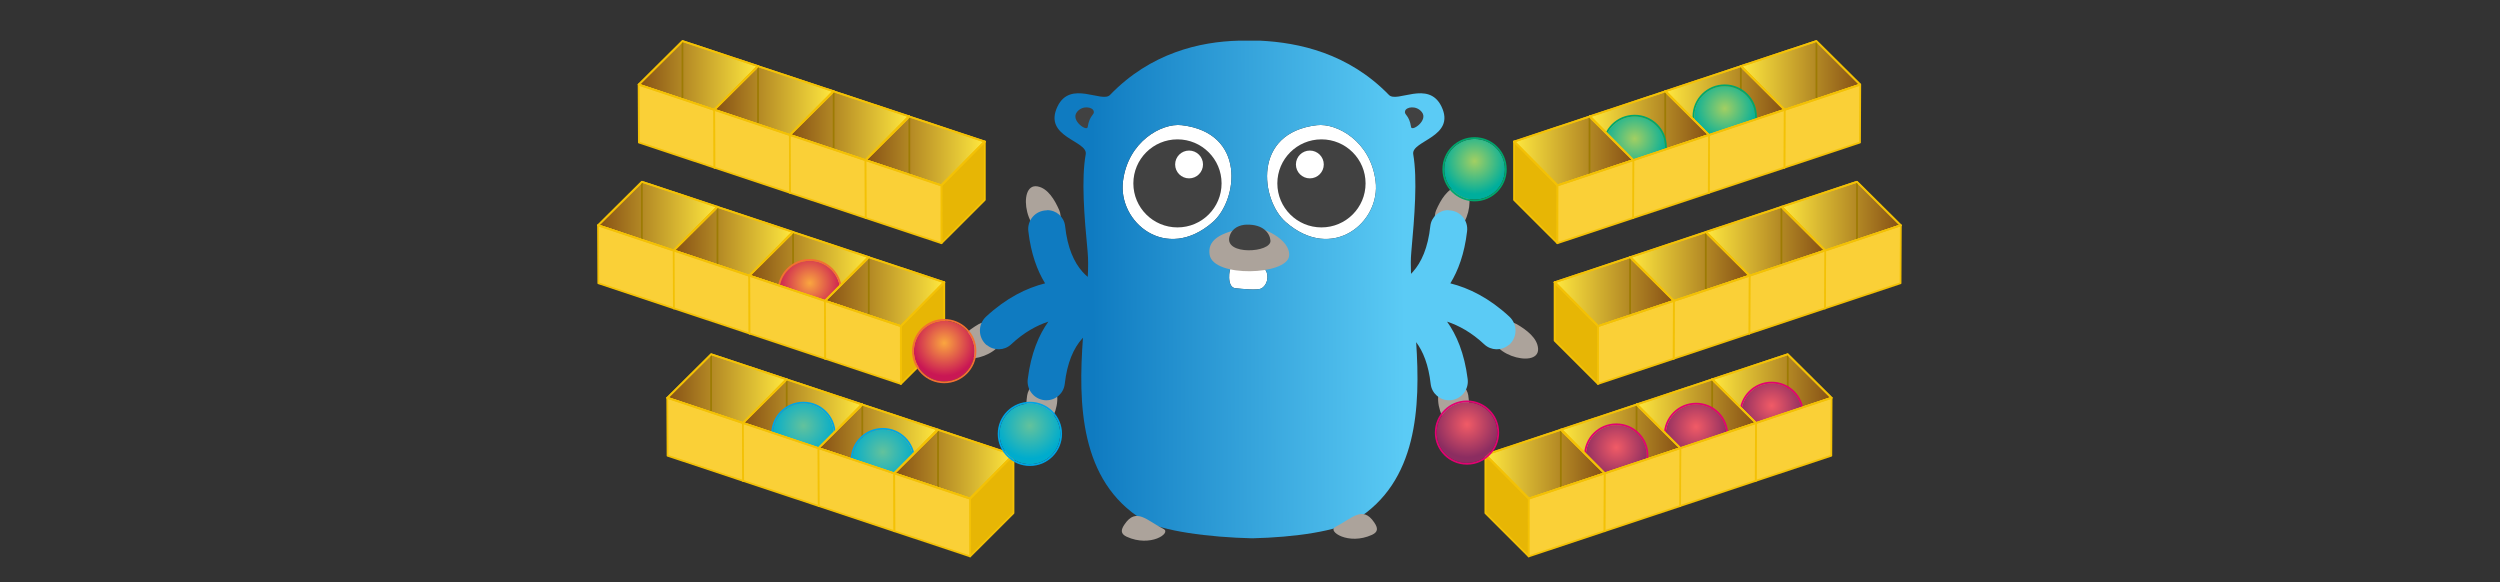 <?xml version="1.0" encoding="UTF-8" standalone="no"?>
<!DOCTYPE svg PUBLIC "-//W3C//DTD SVG 1.1//EN" "http://www.w3.org/Graphics/SVG/1.1/DTD/svg11.dtd">
<svg width="100%" height="100%" viewBox="0 0 601 140" version="1.1" xmlns="http://www.w3.org/2000/svg" xmlns:xlink="http://www.w3.org/1999/xlink" xml:space="preserve" xmlns:serif="http://www.serif.com/" style="fill-rule:evenodd;clip-rule:evenodd;stroke-linecap:round;stroke-linejoin:round;stroke-miterlimit:1.5;">
    <rect x="0" y="0" width="601" height="140" fill="#333333" stroke="none"/>
    <g transform="matrix(1,0,0,1,-202,-8800)">
        <g id="Select" transform="matrix(0.586,0,0,0.182,202.331,8800)">
            <rect x="0" y="0" width="1024" height="768" style="fill:none;"/>
            <g transform="matrix(0.328,-0.459,0.135,0.996,175.988,16.755)">
                <path d="M554.79,545.792C520.813,546.1 537.492,473.205 558.496,487.722C568.689,494.826 570.543,511.197 570.543,525.097C570.543,532.819 564.365,545.483 554.79,545.792Z" style="fill:rgb(172,163,155);fill-rule:nonzero;"/>
            </g>
            <g transform="matrix(-0.181,-0.991,0.292,-0.549,350.841,1281.9)">
                <path d="M554.79,545.792C520.813,546.1 537.492,473.205 558.496,487.722C568.689,494.826 570.543,511.197 570.543,525.097C570.543,532.819 564.365,545.483 554.79,545.792Z" style="fill:rgb(172,163,155);fill-rule:nonzero;"/>
            </g>
            <g transform="matrix(-0.354,-0.165,0.048,-1.075,597.591,1180.76)">
                <path d="M554.79,545.792C520.813,546.1 537.492,473.205 558.496,487.722C568.689,494.826 570.543,511.197 570.543,525.097C570.543,532.819 564.365,545.483 554.79,545.792Z" style="fill:rgb(172,163,155);fill-rule:nonzero;"/>
            </g>
            <g transform="matrix(-0.328,-0.459,-0.135,0.996,846.602,16.755)">
                <path d="M554.79,545.792C520.813,546.1 537.492,473.205 558.496,487.722C568.689,494.826 570.543,511.197 570.543,525.097C570.543,532.819 564.365,545.483 554.79,545.792Z" style="fill:rgb(172,163,155);fill-rule:nonzero;"/>
            </g>
            <g transform="matrix(0.181,-0.991,-0.292,-0.549,671.749,1281.9)">
                <path d="M554.79,545.792C520.813,546.1 537.492,473.205 558.496,487.722C568.689,494.826 570.543,511.197 570.543,525.097C570.543,532.819 564.365,545.483 554.79,545.792Z" style="fill:rgb(172,163,155);fill-rule:nonzero;"/>
            </g>
            <g transform="matrix(0.354,-0.165,-0.048,-1.075,424.998,1180.76)">
                <path d="M554.79,545.792C520.813,546.1 537.492,473.205 558.496,487.722C568.689,494.826 570.543,511.197 570.543,525.097C570.543,532.819 564.365,545.483 554.79,545.792Z" style="fill:rgb(172,163,155);fill-rule:nonzero;"/>
            </g>
            <g id="Gopher" transform="matrix(0.258,0,0,0.829,406.131,51.919)">
                <path d="M381.081,363.552C378.301,364.788 373.668,395.058 387.876,396.602C397.452,397.529 423.707,400.618 429.884,396.602C441.931,388.88 440.695,370.347 433.9,365.714C422.471,358.301 384.17,362.008 381.081,363.552ZM302.625,136.834C270.811,133.127 217.375,162.78 209.344,225.792C200.695,291.274 277.915,356.139 352.046,291.274C391.892,256.371 405.792,148.88 302.625,136.834ZM517.606,136.834C414.44,148.88 428.34,256.371 468.185,291.274C542.317,356.139 619.537,291.274 610.888,225.792C603.166,162.78 549.73,133.127 517.606,136.834Z" style="fill:white;fill-rule:nonzero;"/>
                <path d="M145.64,475.519C145.178,476.012 144.717,476.517 144.259,477.032C131.099,491.837 120.491,514.704 116.666,549.306C114.911,564.15 102.247,575.284 87.3,575.124C87.297,575.178 87.295,575.178 87.293,575.178C78.717,575.088 70.589,571.329 64.967,564.852C59.344,558.375 56.764,549.801 57.879,541.296C63.042,499.959 75.722,470.703 90.628,449.835C71.903,455.99 51.583,467.11 31.334,486.157C20.575,496.137 4.07,496.552 -7.177,487.125C-7.385,487.371 -7.386,487.37 -7.387,487.369C-14.032,481.801 -17.97,473.65 -18.202,464.984C-18.434,456.317 -14.938,447.967 -8.601,442.051C23.673,412 56.05,396.212 85.428,388.832C73.087,368.728 62.986,341.93 58.817,305.989C57.738,297.584 60.303,289.119 65.867,282.727C71.43,276.336 79.46,272.627 87.934,272.536C88.179,272.238 88.428,272.235 88.676,272.232C103.246,272.078 115.578,282.957 117.241,297.433C120.953,332.418 131.613,355.486 144.857,370.387C147.616,373.49 150.456,376.192 153.301,378.543C154.031,363.848 154.136,350.571 153.127,339.151C147.568,281.39 142.934,222.703 150.039,183.166C153.745,161.236 81.467,156.293 105.251,106.873C125.637,64.556 175.985,101.931 188.649,88.649C253.205,21.622 331.66,3.707 393.436,2.162L427.413,2.162C488.88,5.251 567.336,21.931 632.201,88.649C644.865,101.931 694.903,64.556 715.598,106.873C739.382,155.985 667.104,161.236 670.811,183.166C677.606,222.703 672.973,281.39 667.722,339.151C666.793,349.305 666.748,360.927 667.243,373.71C668.295,372.657 669.341,371.55 670.375,370.387C683.62,355.486 694.28,332.418 697.991,297.433C699.654,282.957 711.986,272.078 726.556,272.232C726.805,272.235 727.053,272.238 727.299,272.536C735.772,272.627 743.802,276.336 749.365,282.727C754.929,289.119 757.494,297.584 756.415,305.989C752.246,341.93 742.145,368.728 729.804,388.832C759.182,396.212 791.559,412 823.833,442.051C830.17,447.967 833.666,456.317 833.434,464.984C833.202,473.65 829.264,481.801 822.619,487.369C822.618,487.37 822.617,487.371 822.409,487.125C811.162,496.552 794.657,496.137 783.898,486.157C763.649,467.11 743.329,455.99 724.604,449.835C739.51,470.703 752.19,499.959 757.353,541.296C758.468,549.801 755.888,558.375 750.265,564.852C744.643,571.329 736.516,575.088 727.939,575.178C727.937,575.178 727.935,575.178 727.932,575.124C712.985,575.284 700.321,564.15 698.566,549.306C695.186,518.733 686.511,497.322 675.46,482.538C682.288,585.747 677.841,704.925 579.382,765.714C550.656,783.629 482.394,793.514 415.058,795.058L414.44,795.058C347.104,793.514 269.575,783.629 240.849,765.714C140.354,703.542 138.063,580.294 145.64,475.519ZM381.081,363.552C378.301,364.788 373.668,395.058 387.876,396.602C397.452,397.529 423.707,400.618 429.884,396.602C441.931,388.88 440.695,370.347 433.9,365.714C422.471,358.301 384.17,362.008 381.081,363.552ZM302.625,136.834C270.811,133.127 217.375,162.78 209.344,225.792C200.695,291.274 277.915,356.139 352.046,291.274C391.892,256.371 405.792,148.88 302.625,136.834ZM517.606,136.834C414.44,148.88 428.34,256.371 468.185,291.274C542.317,356.139 619.537,291.274 610.888,225.792C603.166,162.78 549.73,133.127 517.606,136.834Z" style="fill:url(#_Linear1);"/>
                <path d="M410.425,299.614C429.884,296.834 476.525,319.073 473.436,345.328C469.73,375.907 353.282,379.923 347.104,343.475C343.398,321.236 361.004,307.027 410.425,299.614ZM608.726,769.73C614.903,778.687 615.212,784.865 605.328,789.498C567.645,806.795 533.977,783.629 546.641,777.143C573.514,763.552 590.193,742.239 608.726,769.73ZM211.815,772.819C230.347,745.328 247.027,766.641 273.9,780.232C286.564,786.718 252.896,809.884 215.212,792.587C205.328,787.954 205.637,781.776 211.815,772.819Z" style="fill:rgb(172,163,155);fill-rule:nonzero;"/>
                <path d="M657.838,114.286C659.382,107.799 675.444,104.71 684.402,115.83C695.212,129.112 668.649,147.336 667.413,139.923C664.324,119.846 655.985,120.772 657.838,114.286ZM162.703,114.286C164.556,120.772 156.216,119.846 153.127,139.923C151.892,147.336 125.328,129.112 136.139,115.83C144.788,104.71 160.849,107.799 162.703,114.286ZM378.61,314.44C382.317,300.232 395.29,295.598 405.792,295.29C432.664,294.672 442.857,309.189 443.784,320.618C445.637,340.077 370.27,344.71 378.61,314.44Z" style="fill:rgb(65,65,65);fill-rule:nonzero;"/>
                <g transform="matrix(1.992,0,0,1.992,-520.356,-227.593)">
                    <path d="M524.71,264.71C505.263,264.71 489.498,248.945 489.498,229.498C489.498,210.051 505.263,194.286 524.71,194.286C544.158,194.286 559.923,210.051 559.923,229.498C559.923,248.945 544.158,264.71 524.71,264.71ZM515.444,225.483C521.585,225.483 526.564,220.504 526.564,214.363C526.564,208.222 521.585,203.243 515.444,203.243C509.303,203.243 504.324,208.222 504.324,214.363C504.324,220.504 509.303,225.483 515.444,225.483Z" style="fill:rgb(65,65,65);fill-rule:nonzero;"/>
                </g>
                <g transform="matrix(1.992,0,0,1.992,-293.375,-227.593)">
                    <path d="M295.83,264.71C276.383,264.71 260.618,248.945 260.618,229.498C260.618,210.051 276.383,194.286 295.83,194.286C315.277,194.286 331.042,210.051 331.042,229.498C331.042,248.945 315.277,264.71 295.83,264.71ZM305.097,225.483C311.238,225.483 316.216,220.504 316.216,214.363C316.216,208.222 311.238,203.243 305.097,203.243C298.955,203.243 293.977,208.222 293.977,214.363C293.977,220.504 298.955,225.483 305.097,225.483Z" style="fill:rgb(65,65,65);fill-rule:nonzero;"/>
                </g>
            </g>
            <g transform="matrix(1,0,0,1,1.303,-7.27596e-12)">
                <g transform="matrix(0.725,0,0,0.435,420.587,-58.09)">
                    <g transform="matrix(1.024,0,0,5.486,17.718,-19461.7)">
                        <path d="M399.696,3632.71L441.551,3618.69L417.339,3594.6L375.694,3608.44L399.696,3632.71Z" style="fill:url(#_Linear2);stroke:rgb(243,193,5);stroke-width:1px;"/>
                    </g>
                    <g transform="matrix(1.024,0,0,5.486,-8.73115e-14,-19254.9)">
                        <path d="M434.701,3557.64L434.701,3589" style="fill:none;stroke:rgb(157,123,4);stroke-width:1px;"/>
                    </g>
                    <g transform="matrix(1.024,0,0,5.486,17.718,-19461.7)">
                        <path d="M399.696,3632.71L441.551,3618.69L417.339,3594.6L375.694,3608.44L399.696,3632.71Z" style="fill:none;stroke:rgb(243,193,5);stroke-width:1px;"/>
                    </g>
                    <g transform="matrix(1.024,0,0,5.486,-8.88178e-14,-19254.9)">
                        <path d="M392.997,3570.73L392.997,3603.02L416.956,3626.98L416.999,3595L392.997,3570.73Z" style="fill:rgb(231,182,5);stroke:rgb(243,193,5);stroke-width:1px;"/>
                    </g>
                    <g transform="matrix(1.024,0,0,5.486,-8.73115e-14,-19254.9)">
                        <path d="M458.903,3581.03L416.999,3595L416.956,3626.98L458.752,3613.05L458.903,3581.03Z" style="fill:rgb(250,208,55);stroke:rgb(243,193,5);stroke-width:1px;"/>
                    </g>
                    <g transform="matrix(1.024,0,0,5.486,17.718,-19461.7)">
                        <path d="M375.694,3608.44L399.696,3632.71L441.551,3618.69" style="fill:none;stroke:rgb(243,193,5);stroke-width:1px;"/>
                    </g>
                </g>
                <g transform="matrix(0.725,0,0,0.435,389.577,-24.866)">
                    <g transform="matrix(1.024,0,0,5.486,17.718,-19461.7)">
                        <path d="M399.696,3632.71L441.551,3618.69L417.339,3594.6L375.694,3608.44L399.696,3632.71Z" style="fill:url(#_Linear3);stroke:rgb(243,193,5);stroke-width:1px;"/>
                    </g>
                    <g transform="matrix(1.024,0,0,5.486,-8.73115e-14,-19254.9)">
                        <path d="M434.701,3557.64L434.701,3589" style="fill:none;stroke:rgb(157,123,4);stroke-width:1px;"/>
                    </g>
                    <g transform="matrix(1.368,0,0,7.33,-371.332,-61238.4)">
                        <circle cx="590.157" cy="8410.57" r="12.561" style="fill:url(#_Radial4);"/>
                        <path d="M590.157,8397.26C597.502,8397.26 603.466,8403.22 603.466,8410.57C603.466,8417.92 597.502,8423.88 590.157,8423.88C582.811,8423.88 576.847,8417.92 576.847,8410.57C576.847,8403.22 582.811,8397.26 590.157,8397.26ZM590.157,8398.01C583.224,8398.01 577.595,8403.64 577.595,8410.57C577.595,8417.5 583.224,8423.13 590.157,8423.13C597.089,8423.13 602.718,8417.5 602.718,8410.57C602.718,8403.64 597.089,8398.01 590.157,8398.01Z" style="fill:rgb(0,167,109);"/>
                    </g>
                    <g transform="matrix(1.024,0,0,5.486,17.718,-19461.7)">
                        <path d="M399.696,3632.71L441.551,3618.69L417.339,3594.6L375.694,3608.44L399.696,3632.71Z" style="fill:none;stroke:rgb(243,193,5);stroke-width:1px;"/>
                    </g>
                    <g transform="matrix(1.024,0,0,5.486,-8.88178e-14,-19254.9)">
                        <path d="M392.997,3570.73L392.997,3603.02L416.956,3626.98L416.999,3595L392.997,3570.73Z" style="fill:rgb(231,182,5);stroke:rgb(243,193,5);stroke-width:1px;"/>
                    </g>
                    <g transform="matrix(1.024,0,0,5.486,-8.73115e-14,-19254.9)">
                        <path d="M458.903,3581.03L416.999,3595L416.956,3626.98L458.752,3613.05L458.903,3581.03Z" style="fill:rgb(250,208,55);stroke:rgb(243,193,5);stroke-width:1px;"/>
                    </g>
                    <g transform="matrix(1.024,0,0,5.486,17.718,-19461.7)">
                        <path d="M375.694,3608.44L399.696,3632.71L441.551,3618.69" style="fill:none;stroke:rgb(243,193,5);stroke-width:1px;"/>
                    </g>
                </g>
                <g transform="matrix(0.725,0,0,0.435,358.557,8.371)">
                    <g transform="matrix(1.024,0,0,5.486,17.718,-19461.7)">
                        <path d="M399.696,3632.71L441.551,3618.69L417.339,3594.6L375.694,3608.44L399.696,3632.71Z" style="fill:url(#_Linear5);stroke:rgb(243,193,5);stroke-width:1px;"/>
                    </g>
                    <g transform="matrix(1.024,0,0,5.486,-8.73115e-14,-19254.9)">
                        <path d="M434.701,3557.64L434.701,3589" style="fill:none;stroke:rgb(157,123,4);stroke-width:1px;"/>
                    </g>
                    <g transform="matrix(1.368,0,0,7.33,-379.533,-61222.7)">
                        <circle cx="590.157" cy="8410.57" r="12.561" style="fill:url(#_Radial6);"/>
                        <path d="M590.157,8397.26C597.502,8397.26 603.466,8403.22 603.466,8410.57C603.466,8417.92 597.502,8423.88 590.157,8423.88C582.811,8423.88 576.847,8417.92 576.847,8410.57C576.847,8403.22 582.811,8397.26 590.157,8397.26ZM590.157,8398.01C583.224,8398.01 577.595,8403.64 577.595,8410.57C577.595,8417.5 583.224,8423.13 590.157,8423.13C597.089,8423.13 602.718,8417.5 602.718,8410.57C602.718,8403.64 597.089,8398.01 590.157,8398.01Z" style="fill:rgb(0,167,109);"/>
                    </g>
                    <g transform="matrix(1.024,0,0,5.486,17.718,-19461.7)">
                        <path d="M399.696,3632.71L441.551,3618.69L417.339,3594.6L375.694,3608.44L399.696,3632.71Z" style="fill:none;stroke:rgb(243,193,5);stroke-width:1px;"/>
                    </g>
                    <g transform="matrix(1.024,0,0,5.486,-8.88178e-14,-19254.9)">
                        <path d="M392.997,3570.73L392.997,3603.02L416.956,3626.98L416.999,3595L392.997,3570.73Z" style="fill:rgb(231,182,5);stroke:rgb(243,193,5);stroke-width:1px;"/>
                    </g>
                    <g transform="matrix(1.024,0,0,5.486,-8.73115e-14,-19254.9)">
                        <path d="M458.903,3581.03L416.999,3595L416.956,3626.98L458.752,3613.05L458.903,3581.03Z" style="fill:rgb(250,208,55);stroke:rgb(243,193,5);stroke-width:1px;"/>
                    </g>
                    <g transform="matrix(1.024,0,0,5.486,17.718,-19461.7)">
                        <path d="M375.694,3608.44L399.696,3632.71L441.551,3618.69" style="fill:none;stroke:rgb(243,193,5);stroke-width:1px;"/>
                    </g>
                </g>
                <g transform="matrix(0.725,0,0,0.435,327.497,41.649)">
                    <g transform="matrix(1.024,0,0,5.486,17.718,-19461.7)">
                        <path d="M399.696,3632.71L441.551,3618.69L417.339,3594.6L375.694,3608.44L399.696,3632.71Z" style="fill:url(#_Linear7);stroke:rgb(243,193,5);stroke-width:1px;"/>
                    </g>
                    <g transform="matrix(1.024,0,0,5.486,-8.73115e-14,-19254.9)">
                        <path d="M434.701,3557.64L434.701,3589" style="fill:none;stroke:rgb(157,123,4);stroke-width:1px;"/>
                    </g>
                    <g transform="matrix(1.024,0,0,5.486,17.718,-19461.7)">
                        <path d="M399.696,3632.71L441.551,3618.69L417.339,3594.6L375.694,3608.44L399.696,3632.71Z" style="fill:none;stroke:rgb(243,193,5);stroke-width:1px;"/>
                    </g>
                    <g transform="matrix(1.024,0,0,5.486,-8.88178e-14,-19254.9)">
                        <path d="M392.997,3570.73L392.997,3603.02L416.956,3626.98L416.999,3595L392.997,3570.73Z" style="fill:rgb(231,182,5);stroke:rgb(243,193,5);stroke-width:1px;"/>
                    </g>
                    <g transform="matrix(1.024,0,0,5.486,-8.73115e-14,-19254.9)">
                        <path d="M458.903,3581.03L416.999,3595L416.956,3626.98L458.752,3613.05L458.903,3581.03Z" style="fill:rgb(250,208,55);stroke:rgb(243,193,5);stroke-width:1px;"/>
                    </g>
                    <g transform="matrix(1.024,0,0,5.486,17.718,-19461.7)">
                        <path d="M375.694,3608.44L399.696,3632.71L441.551,3618.69" style="fill:none;stroke:rgb(243,193,5);stroke-width:1px;"/>
                    </g>
                </g>
            </g>
            <g transform="matrix(1,0,0,1,3.182,-10.971)">
                <g transform="matrix(0.725,0,0,0.435,435.346,138.742)">
                    <g transform="matrix(1.024,0,0,5.486,17.718,-19461.7)">
                        <path d="M399.696,3632.71L441.551,3618.69L417.339,3594.6L375.694,3608.44L399.696,3632.71Z" style="fill:url(#_Linear8);stroke:rgb(243,193,5);stroke-width:1px;"/>
                    </g>
                    <g transform="matrix(1.024,0,0,5.486,-8.73115e-14,-19254.9)">
                        <path d="M434.701,3557.64L434.701,3589" style="fill:none;stroke:rgb(157,123,4);stroke-width:1px;"/>
                    </g>
                    <g transform="matrix(1.024,0,0,5.486,17.718,-19461.7)">
                        <path d="M399.696,3632.71L441.551,3618.69L417.339,3594.6L375.694,3608.44L399.696,3632.71Z" style="fill:none;stroke:rgb(243,193,5);stroke-width:1px;"/>
                    </g>
                    <g transform="matrix(1.024,0,0,5.486,-8.88178e-14,-19254.9)">
                        <path d="M392.997,3570.73L392.997,3603.02L416.956,3626.98L416.999,3595L392.997,3570.73Z" style="fill:rgb(231,182,5);stroke:rgb(243,193,5);stroke-width:1px;"/>
                    </g>
                    <g transform="matrix(1.024,0,0,5.486,-8.73115e-14,-19254.9)">
                        <path d="M458.903,3581.03L416.999,3595L416.956,3626.98L458.752,3613.05L458.903,3581.03Z" style="fill:rgb(250,208,55);stroke:rgb(243,193,5);stroke-width:1px;"/>
                    </g>
                    <g transform="matrix(1.024,0,0,5.486,17.718,-19461.7)">
                        <path d="M375.694,3608.44L399.696,3632.71L441.551,3618.69" style="fill:none;stroke:rgb(243,193,5);stroke-width:1px;"/>
                    </g>
                </g>
                <g transform="matrix(0.725,0,0,0.435,404.336,171.966)">
                    <g transform="matrix(1.024,0,0,5.486,17.718,-19461.7)">
                        <path d="M399.696,3632.71L441.551,3618.69L417.339,3594.6L375.694,3608.44L399.696,3632.71Z" style="fill:url(#_Linear9);stroke:rgb(243,193,5);stroke-width:1px;"/>
                    </g>
                    <g transform="matrix(1.024,0,0,5.486,-8.73115e-14,-19254.9)">
                        <path d="M434.701,3557.64L434.701,3589" style="fill:none;stroke:rgb(157,123,4);stroke-width:1px;"/>
                    </g>
                    <g transform="matrix(1.024,0,0,5.486,17.718,-19461.7)">
                        <path d="M399.696,3632.71L441.551,3618.69L417.339,3594.6L375.694,3608.44L399.696,3632.71Z" style="fill:none;stroke:rgb(243,193,5);stroke-width:1px;"/>
                    </g>
                    <g transform="matrix(1.024,0,0,5.486,-8.88178e-14,-19254.9)">
                        <path d="M392.997,3570.73L392.997,3603.02L416.956,3626.98L416.999,3595L392.997,3570.73Z" style="fill:rgb(231,182,5);stroke:rgb(243,193,5);stroke-width:1px;"/>
                    </g>
                    <g transform="matrix(1.024,0,0,5.486,-8.73115e-14,-19254.9)">
                        <path d="M458.903,3581.03L416.999,3595L416.956,3626.98L458.752,3613.05L458.903,3581.03Z" style="fill:rgb(250,208,55);stroke:rgb(243,193,5);stroke-width:1px;"/>
                    </g>
                    <g transform="matrix(1.024,0,0,5.486,17.718,-19461.7)">
                        <path d="M375.694,3608.44L399.696,3632.71L441.551,3618.69" style="fill:none;stroke:rgb(243,193,5);stroke-width:1px;"/>
                    </g>
                </g>
                <g transform="matrix(0.725,0,0,0.435,373.316,205.203)">
                    <g transform="matrix(1.024,0,0,5.486,17.718,-19461.7)">
                        <path d="M399.696,3632.71L441.551,3618.69L417.339,3594.6L375.694,3608.44L399.696,3632.71Z" style="fill:url(#_Linear10);stroke:rgb(243,193,5);stroke-width:1px;"/>
                    </g>
                    <g transform="matrix(1.024,0,0,5.486,-8.73115e-14,-19254.9)">
                        <path d="M434.701,3557.64L434.701,3589" style="fill:none;stroke:rgb(157,123,4);stroke-width:1px;"/>
                    </g>
                    <g transform="matrix(1.024,0,0,5.486,17.718,-19461.7)">
                        <path d="M399.696,3632.71L441.551,3618.69L417.339,3594.6L375.694,3608.44L399.696,3632.71Z" style="fill:none;stroke:rgb(243,193,5);stroke-width:1px;"/>
                    </g>
                    <g transform="matrix(1.024,0,0,5.486,-8.88178e-14,-19254.9)">
                        <path d="M392.997,3570.73L392.997,3603.02L416.956,3626.98L416.999,3595L392.997,3570.73Z" style="fill:rgb(231,182,5);stroke:rgb(243,193,5);stroke-width:1px;"/>
                    </g>
                    <g transform="matrix(1.024,0,0,5.486,-8.73115e-14,-19254.9)">
                        <path d="M458.903,3581.03L416.999,3595L416.956,3626.98L458.752,3613.05L458.903,3581.03Z" style="fill:rgb(250,208,55);stroke:rgb(243,193,5);stroke-width:1px;"/>
                    </g>
                    <g transform="matrix(1.024,0,0,5.486,17.718,-19461.7)">
                        <path d="M375.694,3608.44L399.696,3632.71L441.551,3618.69" style="fill:none;stroke:rgb(243,193,5);stroke-width:1px;"/>
                    </g>
                </g>
                <g transform="matrix(0.725,0,0,0.435,342.256,238.481)">
                    <g transform="matrix(1.024,0,0,5.486,17.718,-19461.7)">
                        <path d="M399.696,3632.71L441.551,3618.69L417.339,3594.6L375.694,3608.44L399.696,3632.71Z" style="fill:url(#_Linear11);stroke:rgb(243,193,5);stroke-width:1px;"/>
                    </g>
                    <g transform="matrix(1.024,0,0,5.486,-8.73115e-14,-19254.9)">
                        <path d="M434.701,3557.64L434.701,3589" style="fill:none;stroke:rgb(157,123,4);stroke-width:1px;"/>
                    </g>
                    <g transform="matrix(1.024,0,0,5.486,17.718,-19461.7)">
                        <path d="M399.696,3632.71L441.551,3618.69L417.339,3594.6L375.694,3608.44L399.696,3632.71Z" style="fill:none;stroke:rgb(243,193,5);stroke-width:1px;"/>
                    </g>
                    <g transform="matrix(1.024,0,0,5.486,-8.88178e-14,-19254.9)">
                        <path d="M392.997,3570.73L392.997,3603.02L416.956,3626.98L416.999,3595L392.997,3570.73Z" style="fill:rgb(231,182,5);stroke:rgb(243,193,5);stroke-width:1px;"/>
                    </g>
                    <g transform="matrix(1.024,0,0,5.486,-8.73115e-14,-19254.9)">
                        <path d="M458.903,3581.03L416.999,3595L416.956,3626.98L458.752,3613.05L458.903,3581.03Z" style="fill:rgb(250,208,55);stroke:rgb(243,193,5);stroke-width:1px;"/>
                    </g>
                    <g transform="matrix(1.024,0,0,5.486,17.718,-19461.7)">
                        <path d="M375.694,3608.44L399.696,3632.71L441.551,3618.69" style="fill:none;stroke:rgb(243,193,5);stroke-width:1px;"/>
                    </g>
                </g>
            </g>
            <g transform="matrix(-1,0,0,1,1037.46,-196.832)">
                <g transform="matrix(0.725,0,0,0.435,435.346,138.742)">
                    <g transform="matrix(1.024,0,0,5.486,17.718,-19461.7)">
                        <path d="M399.696,3632.71L441.551,3618.69L417.339,3594.6L375.694,3608.44L399.696,3632.71Z" style="fill:url(#_Linear12);stroke:rgb(243,193,5);stroke-width:1px;"/>
                    </g>
                    <g transform="matrix(1.024,0,0,5.486,-8.73115e-14,-19254.9)">
                        <path d="M434.701,3557.64L434.701,3589" style="fill:none;stroke:rgb(157,123,4);stroke-width:1px;"/>
                    </g>
                    <g transform="matrix(1.024,0,0,5.486,17.718,-19461.7)">
                        <path d="M399.696,3632.71L441.551,3618.69L417.339,3594.6L375.694,3608.44L399.696,3632.71Z" style="fill:none;stroke:rgb(243,193,5);stroke-width:1px;"/>
                    </g>
                    <g transform="matrix(1.024,0,0,5.486,-8.88178e-14,-19254.9)">
                        <path d="M392.997,3570.73L392.997,3603.02L416.956,3626.98L416.999,3595L392.997,3570.73Z" style="fill:rgb(231,182,5);stroke:rgb(243,193,5);stroke-width:1px;"/>
                    </g>
                    <g transform="matrix(1.024,0,0,5.486,-8.73115e-14,-19254.9)">
                        <path d="M458.903,3581.03L416.999,3595L416.956,3626.98L458.752,3613.05L458.903,3581.03Z" style="fill:rgb(250,208,55);stroke:rgb(243,193,5);stroke-width:1px;"/>
                    </g>
                    <g transform="matrix(1.024,0,0,5.486,17.718,-19461.7)">
                        <path d="M375.694,3608.44L399.696,3632.71L441.551,3618.69" style="fill:none;stroke:rgb(243,193,5);stroke-width:1px;"/>
                    </g>
                </g>
                <g transform="matrix(0.725,0,0,0.435,404.336,171.966)">
                    <g transform="matrix(1.024,0,0,5.486,17.718,-19461.7)">
                        <path d="M399.696,3632.71L441.551,3618.69L417.339,3594.6L375.694,3608.44L399.696,3632.71Z" style="fill:url(#_Linear13);stroke:rgb(243,193,5);stroke-width:1px;"/>
                    </g>
                    <g transform="matrix(1.024,0,0,5.486,-8.73115e-14,-19254.9)">
                        <path d="M434.701,3557.64L434.701,3589" style="fill:none;stroke:rgb(157,123,4);stroke-width:1px;"/>
                    </g>
                    <g transform="matrix(1.024,0,0,5.486,17.718,-19461.7)">
                        <path d="M399.696,3632.71L441.551,3618.69L417.339,3594.6L375.694,3608.44L399.696,3632.71Z" style="fill:none;stroke:rgb(243,193,5);stroke-width:1px;"/>
                    </g>
                    <g transform="matrix(1.024,0,0,5.486,-8.88178e-14,-19254.9)">
                        <path d="M392.997,3570.73L392.997,3603.02L416.956,3626.98L416.999,3595L392.997,3570.73Z" style="fill:rgb(231,182,5);stroke:rgb(243,193,5);stroke-width:1px;"/>
                    </g>
                    <g transform="matrix(1.024,0,0,5.486,-8.73115e-14,-19254.9)">
                        <path d="M458.903,3581.03L416.999,3595L416.956,3626.98L458.752,3613.05L458.903,3581.03Z" style="fill:rgb(250,208,55);stroke:rgb(243,193,5);stroke-width:1px;"/>
                    </g>
                    <g transform="matrix(1.024,0,0,5.486,17.718,-19461.7)">
                        <path d="M375.694,3608.44L399.696,3632.71L441.551,3618.69" style="fill:none;stroke:rgb(243,193,5);stroke-width:1px;"/>
                    </g>
                </g>
                <g transform="matrix(0.725,0,0,0.435,373.316,205.203)">
                    <g transform="matrix(1.024,0,0,5.486,17.718,-19461.7)">
                        <path d="M399.696,3632.71L441.551,3618.69L417.339,3594.6L375.694,3608.44L399.696,3632.71Z" style="fill:url(#_Linear14);stroke:rgb(243,193,5);stroke-width:1px;"/>
                    </g>
                    <g transform="matrix(1.024,0,0,5.486,-8.73115e-14,-19254.9)">
                        <path d="M434.701,3557.64L434.701,3589" style="fill:none;stroke:rgb(157,123,4);stroke-width:1px;"/>
                    </g>
                    <g transform="matrix(1.024,0,0,5.486,17.718,-19461.7)">
                        <path d="M399.696,3632.71L441.551,3618.69L417.339,3594.6L375.694,3608.44L399.696,3632.71Z" style="fill:none;stroke:rgb(243,193,5);stroke-width:1px;"/>
                    </g>
                    <g transform="matrix(1.024,0,0,5.486,-8.88178e-14,-19254.9)">
                        <path d="M392.997,3570.73L392.997,3603.02L416.956,3626.98L416.999,3595L392.997,3570.73Z" style="fill:rgb(231,182,5);stroke:rgb(243,193,5);stroke-width:1px;"/>
                    </g>
                    <g transform="matrix(1.024,0,0,5.486,-8.73115e-14,-19254.9)">
                        <path d="M458.903,3581.03L416.999,3595L416.956,3626.98L458.752,3613.05L458.903,3581.03Z" style="fill:rgb(250,208,55);stroke:rgb(243,193,5);stroke-width:1px;"/>
                    </g>
                    <g transform="matrix(1.024,0,0,5.486,17.718,-19461.7)">
                        <path d="M375.694,3608.44L399.696,3632.71L441.551,3618.69" style="fill:none;stroke:rgb(243,193,5);stroke-width:1px;"/>
                    </g>
                </g>
                <g transform="matrix(0.725,0,0,0.435,342.256,238.481)">
                    <g transform="matrix(1.024,0,0,5.486,17.718,-19461.7)">
                        <path d="M399.696,3632.71L441.551,3618.69L417.339,3594.6L375.694,3608.44L399.696,3632.71Z" style="fill:url(#_Linear15);stroke:rgb(243,193,5);stroke-width:1px;"/>
                    </g>
                    <g transform="matrix(1.024,0,0,5.486,-8.73115e-14,-19254.9)">
                        <path d="M434.701,3557.64L434.701,3589" style="fill:none;stroke:rgb(157,123,4);stroke-width:1px;"/>
                    </g>
                    <g transform="matrix(1.024,0,0,5.486,17.718,-19461.7)">
                        <path d="M399.696,3632.71L441.551,3618.69L417.339,3594.6L375.694,3608.44L399.696,3632.71Z" style="fill:none;stroke:rgb(243,193,5);stroke-width:1px;"/>
                    </g>
                    <g transform="matrix(1.024,0,0,5.486,-8.88178e-14,-19254.9)">
                        <path d="M392.997,3570.73L392.997,3603.02L416.956,3626.98L416.999,3595L392.997,3570.73Z" style="fill:rgb(231,182,5);stroke:rgb(243,193,5);stroke-width:1px;"/>
                    </g>
                    <g transform="matrix(1.024,0,0,5.486,-8.73115e-14,-19254.9)">
                        <path d="M458.903,3581.03L416.999,3595L416.956,3626.98L458.752,3613.05L458.903,3581.03Z" style="fill:rgb(250,208,55);stroke:rgb(243,193,5);stroke-width:1px;"/>
                    </g>
                    <g transform="matrix(1.024,0,0,5.486,17.718,-19461.7)">
                        <path d="M375.694,3608.44L399.696,3632.71L441.551,3618.69" style="fill:none;stroke:rgb(243,193,5);stroke-width:1px;"/>
                    </g>
                </g>
            </g>
            <g transform="matrix(-1,0,0,1,1020.82,-10.971)">
                <g transform="matrix(0.725,0,0,0.435,435.346,138.742)">
                    <g transform="matrix(1.024,0,0,5.486,17.718,-19461.7)">
                        <path d="M399.696,3632.71L441.551,3618.69L417.339,3594.6L375.694,3608.44L399.696,3632.71Z" style="fill:url(#_Linear16);stroke:rgb(243,193,5);stroke-width:1px;"/>
                    </g>
                    <g transform="matrix(1.024,0,0,5.486,-8.73115e-14,-19254.9)">
                        <path d="M434.701,3557.64L434.701,3589" style="fill:none;stroke:rgb(157,123,4);stroke-width:1px;"/>
                    </g>
                    <g transform="matrix(1.024,0,0,5.486,17.718,-19461.7)">
                        <path d="M399.696,3632.71L441.551,3618.69L417.339,3594.6L375.694,3608.44L399.696,3632.71Z" style="fill:none;stroke:rgb(243,193,5);stroke-width:1px;"/>
                    </g>
                    <g transform="matrix(1.024,0,0,5.486,-8.88178e-14,-19254.9)">
                        <path d="M392.997,3570.73L392.997,3603.02L416.956,3626.98L416.999,3595L392.997,3570.73Z" style="fill:rgb(231,182,5);stroke:rgb(243,193,5);stroke-width:1px;"/>
                    </g>
                    <g transform="matrix(1.024,0,0,5.486,-8.73115e-14,-19254.9)">
                        <path d="M458.903,3581.03L416.999,3595L416.956,3626.98L458.752,3613.05L458.903,3581.03Z" style="fill:rgb(250,208,55);stroke:rgb(243,193,5);stroke-width:1px;"/>
                    </g>
                    <g transform="matrix(1.024,0,0,5.486,17.718,-19461.7)">
                        <path d="M375.694,3608.44L399.696,3632.71L441.551,3618.69" style="fill:none;stroke:rgb(243,193,5);stroke-width:1px;"/>
                    </g>
                </g>
                <g transform="matrix(0.725,0,0,0.435,404.336,171.966)">
                    <g transform="matrix(1.024,0,0,5.486,17.718,-19461.7)">
                        <path d="M399.696,3632.71L441.551,3618.69L417.339,3594.6L375.694,3608.44L399.696,3632.71Z" style="fill:url(#_Linear17);stroke:rgb(243,193,5);stroke-width:1px;"/>
                    </g>
                    <g transform="matrix(1.024,0,0,5.486,-8.73115e-14,-19254.9)">
                        <path d="M434.701,3557.64L434.701,3589" style="fill:none;stroke:rgb(157,123,4);stroke-width:1px;"/>
                    </g>
                    <g transform="matrix(1.024,0,0,5.486,17.718,-19461.7)">
                        <path d="M399.696,3632.71L441.551,3618.69L417.339,3594.6L375.694,3608.44L399.696,3632.71Z" style="fill:none;stroke:rgb(243,193,5);stroke-width:1px;"/>
                    </g>
                    <g transform="matrix(1.024,0,0,5.486,-8.88178e-14,-19254.9)">
                        <path d="M392.997,3570.73L392.997,3603.02L416.956,3626.98L416.999,3595L392.997,3570.73Z" style="fill:rgb(231,182,5);stroke:rgb(243,193,5);stroke-width:1px;"/>
                    </g>
                    <g transform="matrix(1.024,0,0,5.486,-8.73115e-14,-19254.9)">
                        <path d="M458.903,3581.03L416.999,3595L416.956,3626.98L458.752,3613.05L458.903,3581.03Z" style="fill:rgb(250,208,55);stroke:rgb(243,193,5);stroke-width:1px;"/>
                    </g>
                    <g transform="matrix(1.024,0,0,5.486,17.718,-19461.7)">
                        <path d="M375.694,3608.44L399.696,3632.71L441.551,3618.69" style="fill:none;stroke:rgb(243,193,5);stroke-width:1px;"/>
                    </g>
                </g>
                <g transform="matrix(0.725,0,0,0.435,373.316,205.203)">
                    <g transform="matrix(1.024,0,0,5.486,17.718,-19461.7)">
                        <path d="M399.696,3632.71L441.551,3618.69L417.339,3594.6L375.694,3608.44L399.696,3632.71Z" style="fill:url(#_Linear18);stroke:rgb(243,193,5);stroke-width:1px;"/>
                    </g>
                    <g transform="matrix(1.024,0,0,5.486,-8.73115e-14,-19254.9)">
                        <path d="M434.701,3557.64L434.701,3589" style="fill:none;stroke:rgb(157,123,4);stroke-width:1px;"/>
                    </g>
                    <g transform="matrix(-1.368,0,0,7.33,1243.01,-61212)">
                        <circle cx="590.157" cy="8410.57" r="12.561" style="fill:url(#_Radial19);"/>
                        <path d="M590.157,8397.26C597.502,8397.26 603.466,8403.22 603.466,8410.57C603.466,8417.92 597.502,8423.88 590.157,8423.88C582.811,8423.88 576.847,8417.92 576.847,8410.57C576.847,8403.22 582.811,8397.26 590.157,8397.26ZM590.157,8398.01C583.224,8398.01 577.595,8403.64 577.595,8410.57C577.595,8417.5 583.224,8423.13 590.157,8423.13C597.089,8423.13 602.718,8417.5 602.718,8410.57C602.718,8403.64 597.089,8398.01 590.157,8398.01Z" style="fill:rgb(243,111,49);"/>
                    </g>
                    <g transform="matrix(1.024,0,0,5.486,17.718,-19461.7)">
                        <path d="M399.696,3632.71L441.551,3618.69L417.339,3594.6L375.694,3608.44L399.696,3632.71Z" style="fill:none;stroke:rgb(243,193,5);stroke-width:1px;"/>
                    </g>
                    <g transform="matrix(1.024,0,0,5.486,-8.88178e-14,-19254.9)">
                        <path d="M392.997,3570.73L392.997,3603.02L416.956,3626.98L416.999,3595L392.997,3570.73Z" style="fill:rgb(231,182,5);stroke:rgb(243,193,5);stroke-width:1px;"/>
                    </g>
                    <g transform="matrix(1.024,0,0,5.486,-8.73115e-14,-19254.9)">
                        <path d="M458.903,3581.03L416.999,3595L416.956,3626.98L458.752,3613.05L458.903,3581.03Z" style="fill:rgb(250,208,55);stroke:rgb(243,193,5);stroke-width:1px;"/>
                    </g>
                    <g transform="matrix(1.024,0,0,5.486,17.718,-19461.7)">
                        <path d="M375.694,3608.44L399.696,3632.71L441.551,3618.69" style="fill:none;stroke:rgb(243,193,5);stroke-width:1px;"/>
                    </g>
                </g>
                <g transform="matrix(0.725,0,0,0.435,342.256,238.481)">
                    <g transform="matrix(1.024,0,0,5.486,17.718,-19461.7)">
                        <path d="M399.696,3632.71L441.551,3618.69L417.339,3594.6L375.694,3608.44L399.696,3632.71Z" style="fill:url(#_Linear20);stroke:rgb(243,193,5);stroke-width:1px;"/>
                    </g>
                    <g transform="matrix(1.024,0,0,5.486,-8.73115e-14,-19254.9)">
                        <path d="M434.701,3557.64L434.701,3589" style="fill:none;stroke:rgb(157,123,4);stroke-width:1px;"/>
                    </g>
                    <g transform="matrix(1.024,0,0,5.486,17.718,-19461.7)">
                        <path d="M399.696,3632.71L441.551,3618.69L417.339,3594.6L375.694,3608.44L399.696,3632.71Z" style="fill:none;stroke:rgb(243,193,5);stroke-width:1px;"/>
                    </g>
                    <g transform="matrix(1.024,0,0,5.486,-8.88178e-14,-19254.9)">
                        <path d="M392.997,3570.73L392.997,3603.02L416.956,3626.98L416.999,3595L392.997,3570.73Z" style="fill:rgb(231,182,5);stroke:rgb(243,193,5);stroke-width:1px;"/>
                    </g>
                    <g transform="matrix(1.024,0,0,5.486,-8.73115e-14,-19254.9)">
                        <path d="M458.903,3581.03L416.999,3595L416.956,3626.98L458.752,3613.05L458.903,3581.03Z" style="fill:rgb(250,208,55);stroke:rgb(243,193,5);stroke-width:1px;"/>
                    </g>
                    <g transform="matrix(1.024,0,0,5.486,17.718,-19461.7)">
                        <path d="M375.694,3608.44L399.696,3632.71L441.551,3618.69" style="fill:none;stroke:rgb(243,193,5);stroke-width:1px;"/>
                    </g>
                </g>
            </g>
            <g transform="matrix(-1,0,0,1,1049.22,216.865)">
                <g transform="matrix(0.725,0,0,0.435,435.346,138.742)">
                    <g transform="matrix(1.024,0,0,5.486,17.718,-19461.7)">
                        <path d="M399.696,3632.71L441.551,3618.69L417.339,3594.6L375.694,3608.44L399.696,3632.71Z" style="fill:url(#_Linear21);stroke:rgb(243,193,5);stroke-width:1px;"/>
                    </g>
                    <g transform="matrix(1.024,0,0,5.486,-8.73115e-14,-19254.9)">
                        <path d="M434.701,3557.64L434.701,3589" style="fill:none;stroke:rgb(157,123,4);stroke-width:1px;"/>
                    </g>
                    <g transform="matrix(1.024,0,0,5.486,17.718,-19461.7)">
                        <path d="M399.696,3632.71L441.551,3618.69L417.339,3594.6L375.694,3608.44L399.696,3632.71Z" style="fill:none;stroke:rgb(243,193,5);stroke-width:1px;"/>
                    </g>
                    <g transform="matrix(1.024,0,0,5.486,-8.88178e-14,-19254.9)">
                        <path d="M392.997,3570.73L392.997,3603.02L416.956,3626.98L416.999,3595L392.997,3570.73Z" style="fill:rgb(231,182,5);stroke:rgb(243,193,5);stroke-width:1px;"/>
                    </g>
                    <g transform="matrix(1.024,0,0,5.486,-8.73115e-14,-19254.9)">
                        <path d="M458.903,3581.03L416.999,3595L416.956,3626.98L458.752,3613.05L458.903,3581.03Z" style="fill:rgb(250,208,55);stroke:rgb(243,193,5);stroke-width:1px;"/>
                    </g>
                    <g transform="matrix(1.024,0,0,5.486,17.718,-19461.7)">
                        <path d="M375.694,3608.44L399.696,3632.71L441.551,3618.69" style="fill:none;stroke:rgb(243,193,5);stroke-width:1px;"/>
                    </g>
                </g>
                <g transform="matrix(0.725,0,0,0.435,404.336,171.966)">
                    <g transform="matrix(1.024,0,0,5.486,17.718,-19461.7)">
                        <path d="M399.696,3632.71L441.551,3618.69L417.339,3594.6L375.694,3608.44L399.696,3632.71Z" style="fill:url(#_Linear22);stroke:rgb(243,193,5);stroke-width:1px;"/>
                    </g>
                    <g transform="matrix(1.024,0,0,5.486,-8.73115e-14,-19254.9)">
                        <path d="M434.701,3557.64L434.701,3589" style="fill:none;stroke:rgb(157,123,4);stroke-width:1px;"/>
                    </g>
                    <g transform="matrix(-1.368,0,0,7.33,1243,-61225.9)">
                        <circle cx="590.157" cy="8410.57" r="12.561" style="fill:url(#_Radial23);"/>
                        <path d="M590.157,8397.26C597.502,8397.26 603.466,8403.22 603.466,8410.57C603.466,8417.92 597.502,8423.88 590.157,8423.88C582.811,8423.88 576.847,8417.92 576.847,8410.57C576.847,8403.22 582.811,8397.26 590.157,8397.26ZM590.157,8398.01C583.224,8398.01 577.595,8403.64 577.595,8410.57C577.595,8417.5 583.224,8423.13 590.157,8423.13C597.089,8423.13 602.718,8417.5 602.718,8410.57C602.718,8403.64 597.089,8398.01 590.157,8398.01Z" style="fill:rgb(0,165,228);"/>
                    </g>
                    <g transform="matrix(1.024,0,0,5.486,17.718,-19461.7)">
                        <path d="M399.696,3632.71L441.551,3618.69L417.339,3594.6L375.694,3608.44L399.696,3632.71Z" style="fill:none;stroke:rgb(243,193,5);stroke-width:1px;"/>
                    </g>
                    <g transform="matrix(1.024,0,0,5.486,-8.88178e-14,-19254.9)">
                        <path d="M392.997,3570.73L392.997,3603.02L416.956,3626.98L416.999,3595L392.997,3570.73Z" style="fill:rgb(231,182,5);stroke:rgb(243,193,5);stroke-width:1px;"/>
                    </g>
                    <g transform="matrix(1.024,0,0,5.486,-8.73115e-14,-19254.9)">
                        <path d="M458.903,3581.03L416.999,3595L416.956,3626.98L458.752,3613.05L458.903,3581.03Z" style="fill:rgb(250,208,55);stroke:rgb(243,193,5);stroke-width:1px;"/>
                    </g>
                    <g transform="matrix(1.024,0,0,5.486,17.718,-19461.7)">
                        <path d="M375.694,3608.44L399.696,3632.71L441.551,3618.69" style="fill:none;stroke:rgb(243,193,5);stroke-width:1px;"/>
                    </g>
                </g>
                <g transform="matrix(0.725,0,0,0.435,373.316,205.203)">
                    <g transform="matrix(1.024,0,0,5.486,17.718,-19461.7)">
                        <path d="M399.696,3632.71L441.551,3618.69L417.339,3594.6L375.694,3608.44L399.696,3632.71Z" style="fill:url(#_Linear24);stroke:rgb(243,193,5);stroke-width:1px;"/>
                    </g>
                    <g transform="matrix(1.024,0,0,5.486,-8.73115e-14,-19254.9)">
                        <path d="M434.701,3557.64L434.701,3589" style="fill:none;stroke:rgb(157,123,4);stroke-width:1px;"/>
                    </g>
                    <g transform="matrix(-1.368,0,0,7.33,1240.85,-61222.7)">
                        <circle cx="590.157" cy="8410.57" r="12.561" style="fill:url(#_Radial25);"/>
                        <path d="M590.157,8397.26C597.502,8397.26 603.466,8403.22 603.466,8410.57C603.466,8417.92 597.502,8423.88 590.157,8423.88C582.811,8423.88 576.847,8417.92 576.847,8410.57C576.847,8403.22 582.811,8397.26 590.157,8397.26ZM590.157,8398.01C583.224,8398.01 577.595,8403.64 577.595,8410.57C577.595,8417.5 583.224,8423.13 590.157,8423.13C597.089,8423.13 602.718,8417.5 602.718,8410.57C602.718,8403.64 597.089,8398.01 590.157,8398.01Z" style="fill:rgb(0,165,228);"/>
                    </g>
                    <g transform="matrix(1.024,0,0,5.486,17.718,-19461.7)">
                        <path d="M399.696,3632.71L441.551,3618.69L417.339,3594.6L375.694,3608.44L399.696,3632.71Z" style="fill:none;stroke:rgb(243,193,5);stroke-width:1px;"/>
                    </g>
                    <g transform="matrix(1.024,0,0,5.486,-8.88178e-14,-19254.9)">
                        <path d="M392.997,3570.73L392.997,3603.02L416.956,3626.98L416.999,3595L392.997,3570.73Z" style="fill:rgb(231,182,5);stroke:rgb(243,193,5);stroke-width:1px;"/>
                    </g>
                    <g transform="matrix(1.024,0,0,5.486,-8.73115e-14,-19254.9)">
                        <path d="M458.903,3581.03L416.999,3595L416.956,3626.98L458.752,3613.05L458.903,3581.03Z" style="fill:rgb(250,208,55);stroke:rgb(243,193,5);stroke-width:1px;"/>
                    </g>
                    <g transform="matrix(1.024,0,0,5.486,17.718,-19461.7)">
                        <path d="M375.694,3608.44L399.696,3632.71L441.551,3618.69" style="fill:none;stroke:rgb(243,193,5);stroke-width:1px;"/>
                    </g>
                </g>
                <g transform="matrix(0.725,0,0,0.435,342.256,238.481)">
                    <g transform="matrix(1.024,0,0,5.486,17.718,-19461.7)">
                        <path d="M399.696,3632.71L441.551,3618.69L417.339,3594.6L375.694,3608.44L399.696,3632.71Z" style="fill:url(#_Linear26);stroke:rgb(243,193,5);stroke-width:1px;"/>
                    </g>
                    <g transform="matrix(1.024,0,0,5.486,-8.73115e-14,-19254.9)">
                        <path d="M434.701,3557.64L434.701,3589" style="fill:none;stroke:rgb(157,123,4);stroke-width:1px;"/>
                    </g>
                    <g transform="matrix(1.024,0,0,5.486,17.718,-19461.7)">
                        <path d="M399.696,3632.71L441.551,3618.69L417.339,3594.6L375.694,3608.44L399.696,3632.71Z" style="fill:none;stroke:rgb(243,193,5);stroke-width:1px;"/>
                    </g>
                    <g transform="matrix(1.024,0,0,5.486,-8.88178e-14,-19254.9)">
                        <path d="M392.997,3570.73L392.997,3603.02L416.956,3626.98L416.999,3595L392.997,3570.73Z" style="fill:rgb(231,182,5);stroke:rgb(243,193,5);stroke-width:1px;"/>
                    </g>
                    <g transform="matrix(1.024,0,0,5.486,-8.73115e-14,-19254.9)">
                        <path d="M458.903,3581.03L416.999,3595L416.956,3626.98L458.752,3613.05L458.903,3581.03Z" style="fill:rgb(250,208,55);stroke:rgb(243,193,5);stroke-width:1px;"/>
                    </g>
                    <g transform="matrix(1.024,0,0,5.486,17.718,-19461.7)">
                        <path d="M375.694,3608.44L399.696,3632.71L441.551,3618.69" style="fill:none;stroke:rgb(243,193,5);stroke-width:1px;"/>
                    </g>
                </g>
            </g>
            <g transform="matrix(1,0,0,1,-25.219,216.865)">
                <g transform="matrix(0.725,0,0,0.435,435.346,138.742)">
                    <g transform="matrix(1.024,0,0,5.486,17.718,-19461.7)">
                        <path d="M399.696,3632.71L441.551,3618.69L417.339,3594.6L375.694,3608.44L399.696,3632.71Z" style="fill:url(#_Linear27);stroke:rgb(243,193,5);stroke-width:1px;"/>
                    </g>
                    <g transform="matrix(1.024,0,0,5.486,-8.73115e-14,-19254.9)">
                        <path d="M434.701,3557.64L434.701,3589" style="fill:none;stroke:rgb(157,123,4);stroke-width:1px;"/>
                    </g>
                    <g transform="matrix(1.368,0,0,7.33,-371.332,-61210.4)">
                        <circle cx="590.157" cy="8410.57" r="12.561" style="fill:url(#_Radial28);"/>
                        <path d="M590.157,8397.26C597.502,8397.26 603.466,8403.22 603.466,8410.57C603.466,8417.92 597.502,8423.88 590.157,8423.88C582.811,8423.88 576.847,8417.92 576.847,8410.57C576.847,8403.22 582.811,8397.26 590.157,8397.26ZM590.157,8398.01C583.224,8398.01 577.595,8403.64 577.595,8410.57C577.595,8417.5 583.224,8423.13 590.157,8423.13C597.089,8423.13 602.718,8417.5 602.718,8410.57C602.718,8403.64 597.089,8398.01 590.157,8398.01Z" style="fill:rgb(225,2,113);"/>
                    </g>
                    <g transform="matrix(1.024,0,0,5.486,17.718,-19461.7)">
                        <path d="M399.696,3632.71L441.551,3618.69L417.339,3594.6L375.694,3608.44L399.696,3632.71Z" style="fill:none;stroke:rgb(243,193,5);stroke-width:1px;"/>
                    </g>
                    <g transform="matrix(1.024,0,0,5.486,-8.88178e-14,-19254.9)">
                        <path d="M392.997,3570.73L392.997,3603.02L416.956,3626.98L416.999,3595L392.997,3570.73Z" style="fill:rgb(231,182,5);stroke:rgb(243,193,5);stroke-width:1px;"/>
                    </g>
                    <g transform="matrix(1.024,0,0,5.486,-8.73115e-14,-19254.9)">
                        <path d="M458.903,3581.03L416.999,3595L416.956,3626.98L458.752,3613.05L458.903,3581.03Z" style="fill:rgb(250,208,55);stroke:rgb(243,193,5);stroke-width:1px;"/>
                    </g>
                    <g transform="matrix(1.024,0,0,5.486,17.718,-19461.7)">
                        <path d="M375.694,3608.44L399.696,3632.71L441.551,3618.69" style="fill:none;stroke:rgb(243,193,5);stroke-width:1px;"/>
                    </g>
                </g>
                <g transform="matrix(0.725,0,0,0.435,404.336,171.966)">
                    <g transform="matrix(1.024,0,0,5.486,17.718,-19461.7)">
                        <path d="M399.696,3632.71L441.551,3618.69L417.339,3594.6L375.694,3608.44L399.696,3632.71Z" style="fill:url(#_Linear29);stroke:rgb(243,193,5);stroke-width:1px;"/>
                    </g>
                    <g transform="matrix(1.024,0,0,5.486,-8.73115e-14,-19254.9)">
                        <path d="M434.701,3557.64L434.701,3589" style="fill:none;stroke:rgb(157,123,4);stroke-width:1px;"/>
                    </g>
                    <g transform="matrix(1.368,0,0,7.33,-371.332,-61222.8)">
                        <circle cx="590.157" cy="8410.57" r="12.561" style="fill:url(#_Radial30);"/>
                        <path d="M590.157,8397.26C597.502,8397.26 603.466,8403.22 603.466,8410.57C603.466,8417.92 597.502,8423.88 590.157,8423.88C582.811,8423.88 576.847,8417.92 576.847,8410.57C576.847,8403.22 582.811,8397.26 590.157,8397.26ZM590.157,8398.01C583.224,8398.01 577.595,8403.64 577.595,8410.57C577.595,8417.5 583.224,8423.13 590.157,8423.13C597.089,8423.13 602.718,8417.5 602.718,8410.57C602.718,8403.64 597.089,8398.01 590.157,8398.01Z" style="fill:rgb(225,2,113);"/>
                    </g>
                    <g transform="matrix(1.024,0,0,5.486,17.718,-19461.7)">
                        <path d="M399.696,3632.71L441.551,3618.69L417.339,3594.6L375.694,3608.44L399.696,3632.71Z" style="fill:none;stroke:rgb(243,193,5);stroke-width:1px;"/>
                    </g>
                    <g transform="matrix(1.024,0,0,5.486,-8.88178e-14,-19254.9)">
                        <path d="M392.997,3570.73L392.997,3603.02L416.956,3626.98L416.999,3595L392.997,3570.73Z" style="fill:rgb(231,182,5);stroke:rgb(243,193,5);stroke-width:1px;"/>
                    </g>
                    <g transform="matrix(1.024,0,0,5.486,-8.73115e-14,-19254.9)">
                        <path d="M458.903,3581.03L416.999,3595L416.956,3626.98L458.752,3613.05L458.903,3581.03Z" style="fill:rgb(250,208,55);stroke:rgb(243,193,5);stroke-width:1px;"/>
                    </g>
                    <g transform="matrix(1.024,0,0,5.486,17.718,-19461.7)">
                        <path d="M375.694,3608.44L399.696,3632.71L441.551,3618.69" style="fill:none;stroke:rgb(243,193,5);stroke-width:1px;"/>
                    </g>
                </g>
                <g transform="matrix(0.725,0,0,0.435,373.316,205.203)">
                    <g transform="matrix(1.024,0,0,5.486,17.718,-19461.7)">
                        <path d="M399.696,3632.71L441.551,3618.69L417.339,3594.6L375.694,3608.44L399.696,3632.71Z" style="fill:url(#_Linear31);stroke:rgb(243,193,5);stroke-width:1px;"/>
                    </g>
                    <g transform="matrix(1.024,0,0,5.486,-8.73115e-14,-19254.9)">
                        <path d="M434.701,3557.64L434.701,3589" style="fill:none;stroke:rgb(157,123,4);stroke-width:1px;"/>
                    </g>
                    <g transform="matrix(1.368,0,0,7.33,-373.688,-61236.5)">
                        <circle cx="590.157" cy="8410.57" r="12.561" style="fill:url(#_Radial32);"/>
                        <path d="M590.157,8397.26C597.502,8397.26 603.466,8403.22 603.466,8410.57C603.466,8417.92 597.502,8423.88 590.157,8423.88C582.811,8423.88 576.847,8417.92 576.847,8410.57C576.847,8403.22 582.811,8397.26 590.157,8397.26ZM590.157,8398.01C583.224,8398.01 577.595,8403.64 577.595,8410.57C577.595,8417.5 583.224,8423.13 590.157,8423.13C597.089,8423.13 602.718,8417.5 602.718,8410.57C602.718,8403.64 597.089,8398.01 590.157,8398.01Z" style="fill:rgb(225,2,113);"/>
                    </g>
                    <g transform="matrix(1.024,0,0,5.486,17.718,-19461.7)">
                        <path d="M399.696,3632.71L441.551,3618.69L417.339,3594.6L375.694,3608.44L399.696,3632.71Z" style="fill:none;stroke:rgb(243,193,5);stroke-width:1px;"/>
                    </g>
                    <g transform="matrix(1.024,0,0,5.486,-8.88178e-14,-19254.9)">
                        <path d="M392.997,3570.73L392.997,3603.02L416.956,3626.98L416.999,3595L392.997,3570.73Z" style="fill:rgb(231,182,5);stroke:rgb(243,193,5);stroke-width:1px;"/>
                    </g>
                    <g transform="matrix(1.024,0,0,5.486,-8.73115e-14,-19254.9)">
                        <path d="M458.903,3581.03L416.999,3595L416.956,3626.98L458.752,3613.05L458.903,3581.03Z" style="fill:rgb(250,208,55);stroke:rgb(243,193,5);stroke-width:1px;"/>
                    </g>
                    <g transform="matrix(1.024,0,0,5.486,17.718,-19461.7)">
                        <path d="M375.694,3608.44L399.696,3632.71L441.551,3618.69" style="fill:none;stroke:rgb(243,193,5);stroke-width:1px;"/>
                    </g>
                </g>
                <g transform="matrix(0.725,0,0,0.435,342.256,238.481)">
                    <g transform="matrix(1.024,0,0,5.486,17.718,-19461.7)">
                        <path d="M399.696,3632.71L441.551,3618.69L417.339,3594.6L375.694,3608.44L399.696,3632.71Z" style="fill:url(#_Linear33);stroke:rgb(243,193,5);stroke-width:1px;"/>
                    </g>
                    <g transform="matrix(1.024,0,0,5.486,-8.73115e-14,-19254.9)">
                        <path d="M434.701,3557.64L434.701,3589" style="fill:none;stroke:rgb(157,123,4);stroke-width:1px;"/>
                    </g>
                    <g transform="matrix(1.024,0,0,5.486,17.718,-19461.7)">
                        <path d="M399.696,3632.71L441.551,3618.69L417.339,3594.6L375.694,3608.44L399.696,3632.71Z" style="fill:none;stroke:rgb(243,193,5);stroke-width:1px;"/>
                    </g>
                    <g transform="matrix(1.024,0,0,5.486,-8.88178e-14,-19254.9)">
                        <path d="M392.997,3570.73L392.997,3603.02L416.956,3626.98L416.999,3595L392.997,3570.73Z" style="fill:rgb(231,182,5);stroke:rgb(243,193,5);stroke-width:1px;"/>
                    </g>
                    <g transform="matrix(1.024,0,0,5.486,-8.73115e-14,-19254.9)">
                        <path d="M458.903,3581.03L416.999,3595L416.956,3626.98L458.752,3613.05L458.903,3581.03Z" style="fill:rgb(250,208,55);stroke:rgb(243,193,5);stroke-width:1px;"/>
                    </g>
                    <g transform="matrix(1.024,0,0,5.486,17.718,-19461.7)">
                        <path d="M375.694,3608.44L399.696,3632.71L441.551,3618.69" style="fill:none;stroke:rgb(243,193,5);stroke-width:1px;"/>
                    </g>
                </g>
            </g>
            <g transform="matrix(0.991,0,0,3.186,16.407,-26224.7)">
                <circle cx="590.157" cy="8410.57" r="12.561" style="fill:url(#_Radial34);"/>
                <path d="M590.157,8397.26C597.502,8397.26 603.466,8403.22 603.466,8410.57C603.466,8417.92 597.502,8423.88 590.157,8423.88C582.811,8423.88 576.847,8417.92 576.847,8410.57C576.847,8403.22 582.811,8397.26 590.157,8397.26ZM590.157,8398.01C583.224,8398.01 577.595,8403.64 577.595,8410.57C577.595,8417.5 583.224,8423.13 590.157,8423.13C597.089,8423.13 602.718,8417.5 602.718,8410.57C602.718,8403.64 597.089,8398.01 590.157,8398.01Z" style="fill:rgb(225,2,113);"/>
            </g>
            <g transform="matrix(0.991,0,0,3.186,19.512,-26572.5)">
                <circle cx="590.157" cy="8410.57" r="12.561" style="fill:url(#_Radial35);"/>
                <path d="M590.157,8397.26C597.502,8397.26 603.466,8403.22 603.466,8410.57C603.466,8417.92 597.502,8423.88 590.157,8423.88C582.811,8423.88 576.847,8417.92 576.847,8410.57C576.847,8403.22 582.811,8397.26 590.157,8397.26ZM590.157,8398.01C583.224,8398.01 577.595,8403.64 577.595,8410.57C577.595,8417.5 583.224,8423.13 590.157,8423.13C597.089,8423.13 602.718,8417.5 602.718,8410.57C602.718,8403.64 597.089,8398.01 590.157,8398.01Z" style="fill:rgb(0,167,109);"/>
            </g>
            <g transform="matrix(0.991,0,0,3.186,-198.051,-26332.3)">
                <circle cx="590.157" cy="8410.57" r="12.561" style="fill:url(#_Radial36);"/>
                <path d="M590.157,8397.26C597.502,8397.26 603.466,8403.22 603.466,8410.57C603.466,8417.92 597.502,8423.88 590.157,8423.88C582.811,8423.88 576.847,8417.92 576.847,8410.57C576.847,8403.22 582.811,8397.26 590.157,8397.26ZM590.157,8398.01C583.224,8398.01 577.595,8403.64 577.595,8410.57C577.595,8417.5 583.224,8423.13 590.157,8423.13C597.089,8423.13 602.718,8417.5 602.718,8410.57C602.718,8403.64 597.089,8398.01 590.157,8398.01Z" style="fill:rgb(243,111,49);"/>
            </g>
            <g transform="matrix(0.991,0,0,3.186,-162.909,-26223)">
                <circle cx="590.157" cy="8410.57" r="12.561" style="fill:url(#_Radial37);"/>
                <path d="M590.157,8397.26C597.502,8397.26 603.466,8403.22 603.466,8410.57C603.466,8417.92 597.502,8423.88 590.157,8423.88C582.811,8423.88 576.847,8417.92 576.847,8410.57C576.847,8403.22 582.811,8397.26 590.157,8397.26ZM590.157,8398.01C583.224,8398.01 577.595,8403.64 577.595,8410.57C577.595,8417.5 583.224,8423.13 590.157,8423.13C597.089,8423.13 602.718,8417.5 602.718,8410.57C602.718,8403.64 597.089,8398.01 590.157,8398.01Z" style="fill:rgb(0,165,228);"/>
            </g>
        </g>
    </g>
    <defs>
        <linearGradient id="_Linear1" x1="0" y1="0" x2="1" y2="0" gradientUnits="userSpaceOnUse" gradientTransform="matrix(496.12,-1.91,2.442,634.496,160.703,400.52)"><stop offset="0" style="stop-color:rgb(15,123,193);stop-opacity:1"/><stop offset="1" style="stop-color:rgb(91,203,245);stop-opacity:1"/></linearGradient>
        <linearGradient id="_Linear2" x1="0" y1="0" x2="1" y2="0" gradientUnits="userSpaceOnUse" gradientTransform="matrix(65.857,0,0,38.116,375.694,3613.65)"><stop offset="0" style="stop-color:rgb(255,232,63);stop-opacity:1"/><stop offset="1" style="stop-color:rgb(134,80,21);stop-opacity:1"/></linearGradient>
        <linearGradient id="_Linear3" x1="0" y1="0" x2="1" y2="0" gradientUnits="userSpaceOnUse" gradientTransform="matrix(65.857,0,0,38.116,375.694,3613.65)"><stop offset="0" style="stop-color:rgb(255,232,63);stop-opacity:1"/><stop offset="1" style="stop-color:rgb(134,80,21);stop-opacity:1"/></linearGradient>
        <radialGradient id="_Radial4" cx="0" cy="0" r="1" gradientUnits="userSpaceOnUse" gradientTransform="matrix(7.863,11.149,-11.149,7.863,590.157,8407.21)"><stop offset="0" style="stop-color:rgb(163,207,98);stop-opacity:1"/><stop offset="1" style="stop-color:rgb(0,174,156);stop-opacity:1"/></radialGradient>
        <linearGradient id="_Linear5" x1="0" y1="0" x2="1" y2="0" gradientUnits="userSpaceOnUse" gradientTransform="matrix(65.857,0,0,38.116,375.694,3613.65)"><stop offset="0" style="stop-color:rgb(255,232,63);stop-opacity:1"/><stop offset="1" style="stop-color:rgb(134,80,21);stop-opacity:1"/></linearGradient>
        <radialGradient id="_Radial6" cx="0" cy="0" r="1" gradientUnits="userSpaceOnUse" gradientTransform="matrix(7.863,11.149,-11.149,7.863,590.157,8407.21)"><stop offset="0" style="stop-color:rgb(163,207,98);stop-opacity:1"/><stop offset="1" style="stop-color:rgb(0,174,156);stop-opacity:1"/></radialGradient>
        <linearGradient id="_Linear7" x1="0" y1="0" x2="1" y2="0" gradientUnits="userSpaceOnUse" gradientTransform="matrix(65.857,0,0,38.116,375.694,3613.65)"><stop offset="0" style="stop-color:rgb(255,232,63);stop-opacity:1"/><stop offset="1" style="stop-color:rgb(134,80,21);stop-opacity:1"/></linearGradient>
        <linearGradient id="_Linear8" x1="0" y1="0" x2="1" y2="0" gradientUnits="userSpaceOnUse" gradientTransform="matrix(65.857,0,0,38.116,375.694,3613.65)"><stop offset="0" style="stop-color:rgb(255,232,63);stop-opacity:1"/><stop offset="1" style="stop-color:rgb(134,80,21);stop-opacity:1"/></linearGradient>
        <linearGradient id="_Linear9" x1="0" y1="0" x2="1" y2="0" gradientUnits="userSpaceOnUse" gradientTransform="matrix(65.857,0,0,38.116,375.694,3613.65)"><stop offset="0" style="stop-color:rgb(255,232,63);stop-opacity:1"/><stop offset="1" style="stop-color:rgb(134,80,21);stop-opacity:1"/></linearGradient>
        <linearGradient id="_Linear10" x1="0" y1="0" x2="1" y2="0" gradientUnits="userSpaceOnUse" gradientTransform="matrix(65.857,0,0,38.116,375.694,3613.65)"><stop offset="0" style="stop-color:rgb(255,232,63);stop-opacity:1"/><stop offset="1" style="stop-color:rgb(134,80,21);stop-opacity:1"/></linearGradient>
        <linearGradient id="_Linear11" x1="0" y1="0" x2="1" y2="0" gradientUnits="userSpaceOnUse" gradientTransform="matrix(65.857,0,0,38.116,375.694,3613.65)"><stop offset="0" style="stop-color:rgb(255,232,63);stop-opacity:1"/><stop offset="1" style="stop-color:rgb(134,80,21);stop-opacity:1"/></linearGradient>
        <linearGradient id="_Linear12" x1="0" y1="0" x2="1" y2="0" gradientUnits="userSpaceOnUse" gradientTransform="matrix(65.857,0,0,38.116,375.694,3613.65)"><stop offset="0" style="stop-color:rgb(255,232,63);stop-opacity:1"/><stop offset="1" style="stop-color:rgb(134,80,21);stop-opacity:1"/></linearGradient>
        <linearGradient id="_Linear13" x1="0" y1="0" x2="1" y2="0" gradientUnits="userSpaceOnUse" gradientTransform="matrix(65.857,0,0,38.116,375.694,3613.65)"><stop offset="0" style="stop-color:rgb(255,232,63);stop-opacity:1"/><stop offset="1" style="stop-color:rgb(134,80,21);stop-opacity:1"/></linearGradient>
        <linearGradient id="_Linear14" x1="0" y1="0" x2="1" y2="0" gradientUnits="userSpaceOnUse" gradientTransform="matrix(65.857,0,0,38.116,375.694,3613.65)"><stop offset="0" style="stop-color:rgb(255,232,63);stop-opacity:1"/><stop offset="1" style="stop-color:rgb(134,80,21);stop-opacity:1"/></linearGradient>
        <linearGradient id="_Linear15" x1="0" y1="0" x2="1" y2="0" gradientUnits="userSpaceOnUse" gradientTransform="matrix(65.857,0,0,38.116,375.694,3613.65)"><stop offset="0" style="stop-color:rgb(255,232,63);stop-opacity:1"/><stop offset="1" style="stop-color:rgb(134,80,21);stop-opacity:1"/></linearGradient>
        <linearGradient id="_Linear16" x1="0" y1="0" x2="1" y2="0" gradientUnits="userSpaceOnUse" gradientTransform="matrix(65.857,0,0,38.116,375.694,3613.65)"><stop offset="0" style="stop-color:rgb(255,232,63);stop-opacity:1"/><stop offset="1" style="stop-color:rgb(134,80,21);stop-opacity:1"/></linearGradient>
        <linearGradient id="_Linear17" x1="0" y1="0" x2="1" y2="0" gradientUnits="userSpaceOnUse" gradientTransform="matrix(65.857,0,0,38.116,375.694,3613.65)"><stop offset="0" style="stop-color:rgb(255,232,63);stop-opacity:1"/><stop offset="1" style="stop-color:rgb(134,80,21);stop-opacity:1"/></linearGradient>
        <linearGradient id="_Linear18" x1="0" y1="0" x2="1" y2="0" gradientUnits="userSpaceOnUse" gradientTransform="matrix(65.857,0,0,38.116,375.694,3613.65)"><stop offset="0" style="stop-color:rgb(255,232,63);stop-opacity:1"/><stop offset="1" style="stop-color:rgb(134,80,21);stop-opacity:1"/></linearGradient>
        <radialGradient id="_Radial19" cx="0" cy="0" r="1" gradientUnits="userSpaceOnUse" gradientTransform="matrix(7.863,11.149,-11.149,7.863,590.157,8407.21)"><stop offset="0" style="stop-color:rgb(250,166,63);stop-opacity:1"/><stop offset="1" style="stop-color:rgb(201,23,84);stop-opacity:1"/></radialGradient>
        <linearGradient id="_Linear20" x1="0" y1="0" x2="1" y2="0" gradientUnits="userSpaceOnUse" gradientTransform="matrix(65.857,0,0,38.116,375.694,3613.65)"><stop offset="0" style="stop-color:rgb(255,232,63);stop-opacity:1"/><stop offset="1" style="stop-color:rgb(134,80,21);stop-opacity:1"/></linearGradient>
        <linearGradient id="_Linear21" x1="0" y1="0" x2="1" y2="0" gradientUnits="userSpaceOnUse" gradientTransform="matrix(65.857,0,0,38.116,375.694,3613.65)"><stop offset="0" style="stop-color:rgb(255,232,63);stop-opacity:1"/><stop offset="1" style="stop-color:rgb(134,80,21);stop-opacity:1"/></linearGradient>
        <linearGradient id="_Linear22" x1="0" y1="0" x2="1" y2="0" gradientUnits="userSpaceOnUse" gradientTransform="matrix(65.857,0,0,38.116,375.694,3613.65)"><stop offset="0" style="stop-color:rgb(255,232,63);stop-opacity:1"/><stop offset="1" style="stop-color:rgb(134,80,21);stop-opacity:1"/></linearGradient>
        <radialGradient id="_Radial23" cx="0" cy="0" r="1" gradientUnits="userSpaceOnUse" gradientTransform="matrix(7.863,11.149,-11.149,7.863,590.157,8407.21)"><stop offset="0" style="stop-color:rgb(99,194,156);stop-opacity:1"/><stop offset="1" style="stop-color:rgb(0,172,205);stop-opacity:1"/></radialGradient>
        <linearGradient id="_Linear24" x1="0" y1="0" x2="1" y2="0" gradientUnits="userSpaceOnUse" gradientTransform="matrix(65.857,0,0,38.116,375.694,3613.65)"><stop offset="0" style="stop-color:rgb(255,232,63);stop-opacity:1"/><stop offset="1" style="stop-color:rgb(134,80,21);stop-opacity:1"/></linearGradient>
        <radialGradient id="_Radial25" cx="0" cy="0" r="1" gradientUnits="userSpaceOnUse" gradientTransform="matrix(7.863,11.149,-11.149,7.863,590.157,8407.21)"><stop offset="0" style="stop-color:rgb(99,194,156);stop-opacity:1"/><stop offset="1" style="stop-color:rgb(0,172,205);stop-opacity:1"/></radialGradient>
        <linearGradient id="_Linear26" x1="0" y1="0" x2="1" y2="0" gradientUnits="userSpaceOnUse" gradientTransform="matrix(65.857,0,0,38.116,375.694,3613.65)"><stop offset="0" style="stop-color:rgb(255,232,63);stop-opacity:1"/><stop offset="1" style="stop-color:rgb(134,80,21);stop-opacity:1"/></linearGradient>
        <linearGradient id="_Linear27" x1="0" y1="0" x2="1" y2="0" gradientUnits="userSpaceOnUse" gradientTransform="matrix(65.857,0,0,38.116,375.694,3613.65)"><stop offset="0" style="stop-color:rgb(255,232,63);stop-opacity:1"/><stop offset="1" style="stop-color:rgb(134,80,21);stop-opacity:1"/></linearGradient>
        <radialGradient id="_Radial28" cx="0" cy="0" r="1" gradientUnits="userSpaceOnUse" gradientTransform="matrix(7.863,11.149,-11.149,7.863,590.157,8407.21)"><stop offset="0" style="stop-color:rgb(241,91,102);stop-opacity:1"/><stop offset="1" style="stop-color:rgb(140,45,97);stop-opacity:1"/></radialGradient>
        <linearGradient id="_Linear29" x1="0" y1="0" x2="1" y2="0" gradientUnits="userSpaceOnUse" gradientTransform="matrix(65.857,0,0,38.116,375.694,3613.65)"><stop offset="0" style="stop-color:rgb(255,232,63);stop-opacity:1"/><stop offset="1" style="stop-color:rgb(134,80,21);stop-opacity:1"/></linearGradient>
        <radialGradient id="_Radial30" cx="0" cy="0" r="1" gradientUnits="userSpaceOnUse" gradientTransform="matrix(7.863,11.149,-11.149,7.863,590.157,8407.21)"><stop offset="0" style="stop-color:rgb(241,91,102);stop-opacity:1"/><stop offset="1" style="stop-color:rgb(140,45,97);stop-opacity:1"/></radialGradient>
        <linearGradient id="_Linear31" x1="0" y1="0" x2="1" y2="0" gradientUnits="userSpaceOnUse" gradientTransform="matrix(65.857,0,0,38.116,375.694,3613.65)"><stop offset="0" style="stop-color:rgb(255,232,63);stop-opacity:1"/><stop offset="1" style="stop-color:rgb(134,80,21);stop-opacity:1"/></linearGradient>
        <radialGradient id="_Radial32" cx="0" cy="0" r="1" gradientUnits="userSpaceOnUse" gradientTransform="matrix(7.863,11.149,-11.149,7.863,590.157,8407.21)"><stop offset="0" style="stop-color:rgb(241,91,102);stop-opacity:1"/><stop offset="1" style="stop-color:rgb(140,45,97);stop-opacity:1"/></radialGradient>
        <linearGradient id="_Linear33" x1="0" y1="0" x2="1" y2="0" gradientUnits="userSpaceOnUse" gradientTransform="matrix(65.857,0,0,38.116,375.694,3613.65)"><stop offset="0" style="stop-color:rgb(255,232,63);stop-opacity:1"/><stop offset="1" style="stop-color:rgb(134,80,21);stop-opacity:1"/></linearGradient>
        <radialGradient id="_Radial34" cx="0" cy="0" r="1" gradientUnits="userSpaceOnUse" gradientTransform="matrix(7.863,11.149,-11.149,7.863,590.157,8407.21)"><stop offset="0" style="stop-color:rgb(241,91,102);stop-opacity:1"/><stop offset="1" style="stop-color:rgb(140,45,97);stop-opacity:1"/></radialGradient>
        <radialGradient id="_Radial35" cx="0" cy="0" r="1" gradientUnits="userSpaceOnUse" gradientTransform="matrix(7.863,11.149,-11.149,7.863,590.157,8407.21)"><stop offset="0" style="stop-color:rgb(163,207,98);stop-opacity:1"/><stop offset="1" style="stop-color:rgb(0,174,156);stop-opacity:1"/></radialGradient>
        <radialGradient id="_Radial36" cx="0" cy="0" r="1" gradientUnits="userSpaceOnUse" gradientTransform="matrix(7.863,11.149,-11.149,7.863,590.157,8407.21)"><stop offset="0" style="stop-color:rgb(250,166,63);stop-opacity:1"/><stop offset="1" style="stop-color:rgb(201,23,84);stop-opacity:1"/></radialGradient>
        <radialGradient id="_Radial37" cx="0" cy="0" r="1" gradientUnits="userSpaceOnUse" gradientTransform="matrix(7.863,11.149,-11.149,7.863,590.157,8407.21)"><stop offset="0" style="stop-color:rgb(99,194,156);stop-opacity:1"/><stop offset="1" style="stop-color:rgb(0,172,205);stop-opacity:1"/></radialGradient>
    </defs>
</svg>
